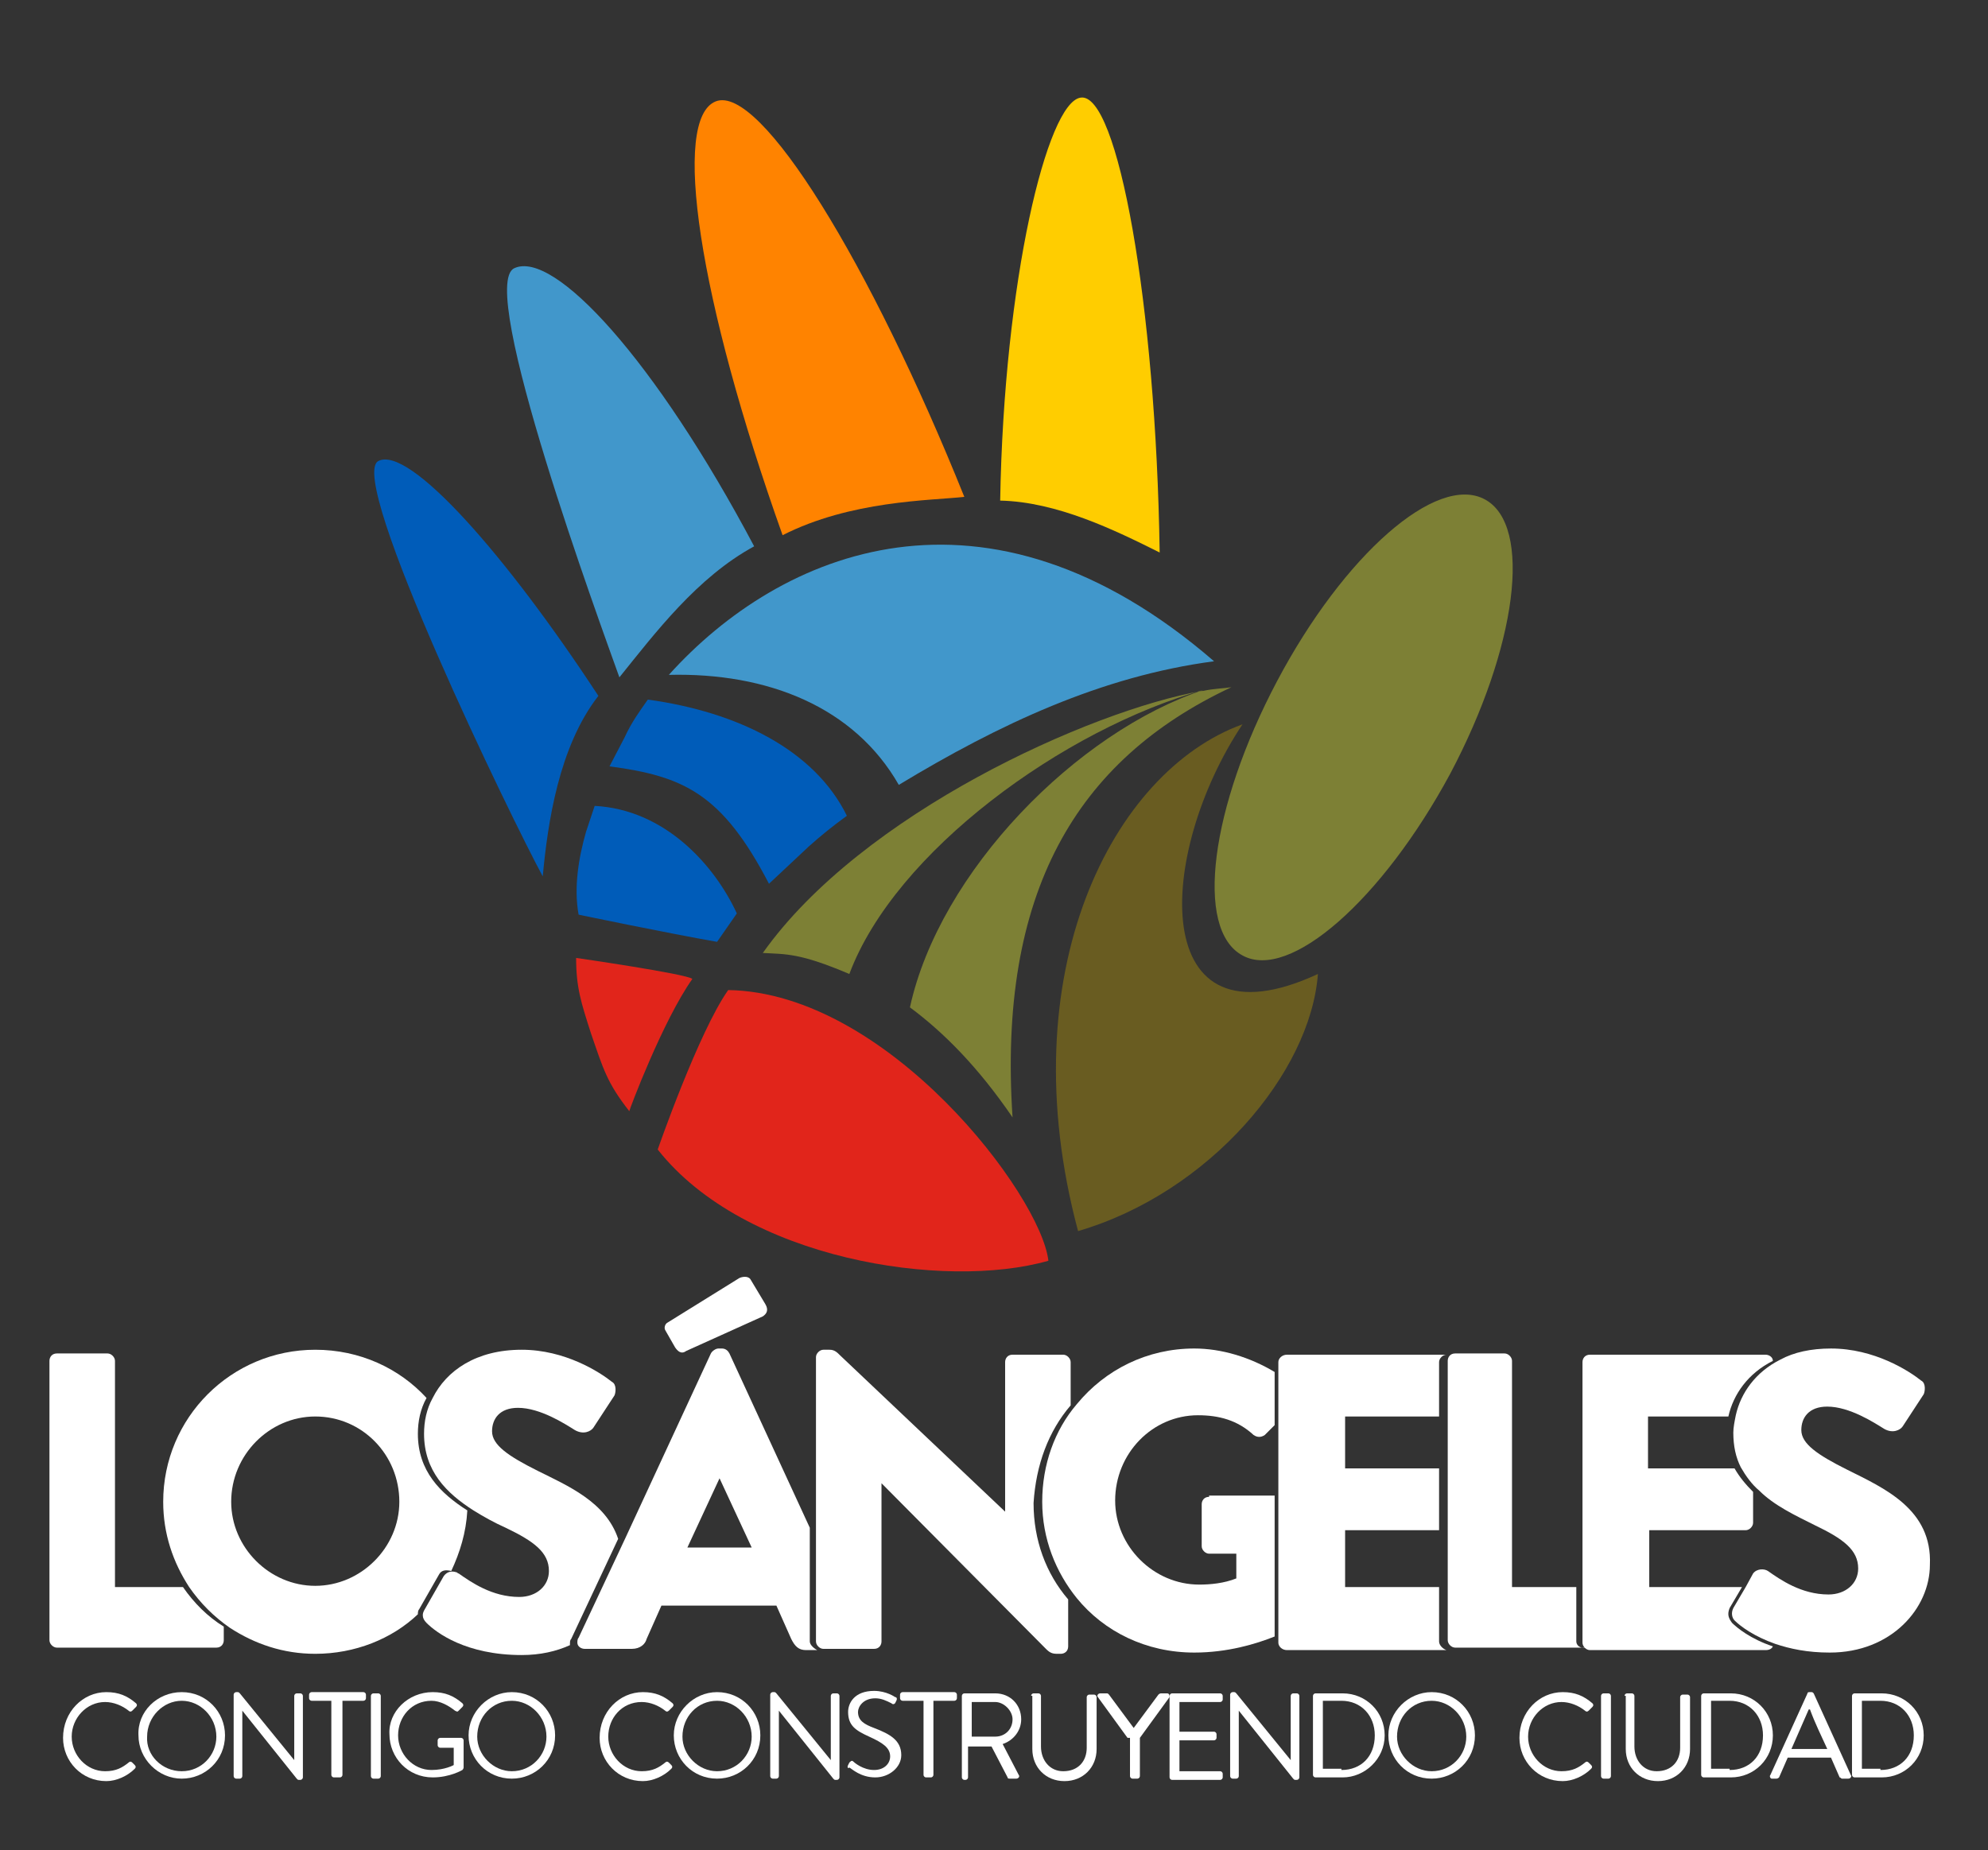 <?xml version="1.0" encoding="utf-8"?>
<!-- Generator: Adobe Illustrator 24.1.1, SVG Export Plug-In . SVG Version: 6.00 Build 0)  -->
<svg version="1.1" id="Capa_1" xmlns="http://www.w3.org/2000/svg" xmlns:xlink="http://www.w3.org/1999/xlink" x="0px" y="0px"
	 viewBox="0 0 160.8 149.7" style="enable-background:new 0 0 160.8 149.7;" xml:space="preserve">
<rect x="0" y="0" width="160.8" height="149.7" fill="#333333" stroke="none"/>
<style type="text/css">
	.st0{fill:#7D8035;}
	.st1{fill:#695C21;}
	.st2{fill:#005CB9;}
	.st3{fill:#E1251B;}
	.st4{fill:#FFCD00;}
	.st5{fill:#FF8300;}
	.st6{fill:#4197CB;}
	.st7{fill:#FFFFFF;}
</style>
<g>
	<path class="st0" d="M100.5,77.3c-3.9-2.1-2.6-12,2.8-22.2c5.4-10.2,12.9-16.8,16.8-14.7c3.9,2.1,2.6,12-2.8,22.2
		C111.8,72.8,104.3,79.4,100.5,77.3z"/>
	<path class="st1" d="M100.5,58.6c-7,10.5-7.7,26.6,6.1,20.2c-0.6,8-8.8,17.7-19.4,20.8C81.6,78.7,90,62.4,100.5,58.6z"/>
	<path class="st2" d="M49.3,62l1.2-2.3c0.6-1.3,1.2-2.1,1.9-3.1c7.3,1,13.5,4.1,16.1,9.4c-1.1,0.8-2.1,1.6-3.1,2.5l-3.2,3
		C58.4,64.2,55.3,62.8,49.3,62L49.3,62z"/>
	<path class="st2" d="M59.6,73.9l-1.6,2.3C54,75.5,46.8,74,46.8,74c-0.4-2.2,0-4.6,0.6-6.7l0.7-2.1C53.8,65.5,57.8,70,59.6,73.9z"/>
	<path class="st0" d="M81.9,90.4c-2.8-4.1-5.6-6.9-8.3-8.9C76,70.5,87.1,59.2,97.4,55.8C86,59,72.4,68.9,68.7,78.8
		c-4-1.7-5.1-1.6-7-1.7c8-11.3,26.5-19.6,35.5-21.2l0.1,0c0.9-0.2,1.7-0.2,2.3-0.3C87,61.5,80.7,72.3,81.9,90.4z"/>
	<path class="st3" d="M84.8,102c-8.4,2.4-24.6-0.1-31.6-9c0,0,3.3-9.5,5.7-12.9C71.8,80.3,84.2,96.7,84.8,102z"/>
	<path class="st3" d="M46.6,77.5c0,0,9,1.3,9.4,1.7c-2.4,3.4-5.1,10.6-5.1,10.7c-1.8-2.3-2.1-3.4-3.1-6.3
		C47,81.1,46.6,79.9,46.6,77.5z"/>
	<path class="st4" d="M80.9,40.5c0.3-17.8,3.8-32.2,6.5-32.6c3-0.5,6.1,16.7,6.4,36.8C90.2,42.9,85.5,40.6,80.9,40.5z"/>
	<path class="st5" d="M63.3,43.3c-6.8-19.1-9-33.7-5.4-35.1c3.6-1.4,12.5,13.1,20.1,32C75.2,40.5,68.8,40.5,63.3,43.3z"/>
	<path class="st6" d="M50.1,54.8c-1.5-4.2-11.6-31.7-8.5-33.1C44.8,20.2,53,29.1,61,44.2C56.4,46.7,53,51.2,50.1,54.8z"/>
	<path class="st2" d="M43.9,70.9C41.5,66.5,28,38.7,30.6,37.3c2.5-1.3,10.4,7.7,17.8,19C45.2,60.4,44.3,66.6,43.9,70.9z"/>
	<path class="st6" d="M54.1,54.6c9-10,25.6-17.1,44.1-1.1c-9.1,1.2-17.4,5.1-25.5,10C69.1,57.2,62.1,54.4,54.1,54.6z"/>
	<g>
		<g>
			<g>
				<path class="st7" d="M14.8,128.4H9.3v-18.3c0-0.3-0.3-0.6-0.6-0.6H4.6c-0.4,0-0.6,0.3-0.6,0.6v22.6c0,0.3,0.3,0.6,0.6,0.6h12.9
					c0.4,0,0.6-0.3,0.6-0.6v-1.1C16.8,130.8,15.7,129.7,14.8,128.4z"/>
				<path class="st7" d="M35.5,127.4c0.2-0.4,0.6-0.4,1-0.3c0.7-1.5,1.2-3.1,1.3-4.9c-2.2-1.4-4-3.2-4-6.2c0-1,0.2-2,0.7-2.9
					c-2.2-2.4-5.4-3.9-9-3.9c-6.8,0-12.3,5.5-12.3,12.3c0,2.6,0.8,4.9,2.1,6.9c0.9,1.3,2,2.4,3.3,3.3c2,1.3,4.3,2.1,6.9,2.1
					c3.2,0,6.2-1.2,8.3-3.2c0-0.1,0-0.3,0.1-0.4L35.5,127.4z M25.5,128.3c-3.7,0-6.8-3.1-6.8-6.8c0-3.8,3.1-6.9,6.8-6.9
					c3.8,0,6.8,3.1,6.8,6.9C32.3,125.2,29.2,128.3,25.5,128.3z"/>
				<path class="st7" d="M46.2,132.6l3.8-8.1c-1-3-4.1-4.3-6.5-5.5c-2.4-1.2-3.7-2.1-3.7-3.2c0-1,0.6-1.9,2.1-1.9
					c1.8,0,3.8,1.3,4.6,1.8c0.7,0.4,1.3,0.1,1.5-0.2l1.7-2.6c0.1-0.2,0.2-0.9-0.2-1.1c-1-0.8-3.8-2.6-7.3-2.6
					c-3.7,0-6.1,1.7-7.2,3.9c-0.5,0.9-0.7,1.9-0.7,2.9c0,3,1.8,4.8,4,6.2c0.8,0.5,1.7,1,2.6,1.4c2.3,1.1,3.5,2,3.5,3.5
					c0,1.2-1,2.1-2.4,2.1c-2.2,0-3.9-1.2-4.9-1.9c-0.1,0-0.1-0.1-0.2-0.1c-0.3-0.1-0.7-0.1-1,0.3l-1.6,2.8c-0.1,0.2-0.1,0.3-0.1,0.4
					c0,0.2,0.1,0.4,0.3,0.6c0.8,0.8,3.2,2.6,7.7,2.6c1.5,0,2.8-0.3,3.9-0.8C46.1,132.8,46.1,132.7,46.2,132.6z"/>
				<path class="st7" d="M54.6,109c0.2,0.3,0.5,0.6,0.9,0.3l6.2-2.8c0.3-0.2,0.5-0.5,0.2-1l-1.2-2c-0.2-0.3-0.7-0.2-0.9-0.1
					l-5.8,3.6c-0.2,0.1-0.3,0.4-0.2,0.6L54.6,109z"/>
				<path class="st7" d="M65.5,132.8l0-9.2L59,109.5c-0.1-0.2-0.3-0.4-0.6-0.4h-0.3c-0.2,0-0.5,0.2-0.6,0.4l-6.9,14.9l-3.8,8.1
					c-0.1,0.1-0.1,0.3-0.1,0.4c0,0.3,0.3,0.5,0.6,0.5h3.8c0.7,0,1.1-0.4,1.2-0.8l1.2-2.7h9.3l1.2,2.7c0.3,0.6,0.6,0.9,1.2,0.9h0.9
					C65.9,133.4,65.5,133.1,65.5,132.8z M55.6,125.2l2.6-5.6h0l2.6,5.6H55.6z"/>
				<path class="st7" d="M86.6,113.7v-3.5c0-0.3-0.3-0.6-0.6-0.6h-4.1c-0.4,0-0.6,0.3-0.6,0.6v12.1h0L68,109.7
					c-0.3-0.3-0.5-0.5-0.9-0.5h-0.5c-0.3,0-0.6,0.3-0.6,0.6l0,13.8l0,9.2c0,0.3,0.3,0.6,0.6,0.6h2.9h1.2c0.4,0,0.6-0.3,0.6-0.6V120
					h0l13.3,13.4c0.3,0.3,0.5,0.4,0.9,0.4h0.3c0.3,0,0.6-0.2,0.6-0.6v-3.8c-1.8-2.1-2.8-4.8-2.8-7.8
					C83.8,118.5,84.8,115.8,86.6,113.7z"/>
				<path class="st7" d="M97.8,121.1c-0.4,0-0.6,0.3-0.6,0.6v3.4c0,0.3,0.3,0.6,0.6,0.6h2.2v2c-1,0.4-2.1,0.5-3,0.5
					c-3.7,0-6.8-3.1-6.8-6.8c0-3.8,3-6.9,6.7-6.9c1.7,0,3.2,0.4,4.5,1.6c0.3,0.2,0.6,0.2,0.9,0l0.8-0.8v-4.3c-2-1.2-4.3-1.9-6.5-1.9
					c-3.8,0-7.2,1.7-9.5,4.5c-1.8,2.1-2.8,4.9-2.8,7.9c0,3,1.1,5.7,2.8,7.8c2.2,2.7,5.6,4.4,9.5,4.4c2.7,0,5-0.7,6.5-1.3v-11.4H97.8
					z"/>
				<path class="st7" d="M116.4,132.8v-4.4h-7.6v-4.6h7.6v-5h-7.6v-4.2h7.6v-4.4c0-0.3,0.3-0.6,0.6-0.6h-12.9
					c-0.4,0-0.7,0.3-0.7,0.6v0.9v4.3v5.8v11.4v0.3c0,0.3,0.3,0.6,0.7,0.6h12.9C116.7,133.4,116.4,133.1,116.4,132.8z"/>
				<path class="st7" d="M127.5,132.8v-4.4h-5.2v-18.3c0-0.3-0.3-0.6-0.6-0.6h-2.8h-1.2c-0.4,0-0.6,0.3-0.6,0.6v4.4v4.2v5v4.6v4.4
					c0,0.3,0.3,0.6,0.6,0.6h1.2h9.4C127.8,133.4,127.5,133.1,127.5,132.8z"/>
				<path class="st7" d="M139.9,130.1l1-1.7h-7.5v-4.6h7.8c0.3,0,0.6-0.3,0.6-0.6v-2.5c-0.6-0.6-1.1-1.2-1.5-1.9h-7v-4.2h6.5
					c0.4-1.8,1.6-3.5,3.6-4.5c0-0.3-0.3-0.5-0.6-0.5h-14.2c-0.4,0-0.6,0.3-0.6,0.6v18.3v4.4c0,0.3,0.3,0.6,0.6,0.6h2.3h11.9
					c0.3,0,0.5-0.1,0.6-0.3c-1.8-0.6-2.9-1.5-3.3-1.9C139.8,130.9,139.7,130.6,139.9,130.1z"/>
				<path class="st7" d="M149.4,118.9c-2.4-1.2-3.7-2.1-3.7-3.2c0-1,0.6-1.9,2.1-1.9c1.8,0,3.8,1.3,4.6,1.8c0.7,0.4,1.3,0.1,1.5-0.2
					l1.7-2.6c0.1-0.2,0.2-0.9-0.2-1.1c-1-0.8-3.8-2.6-7.3-2.6c-1.6,0-3,0.3-4.1,0.9c-2,1-3.2,2.7-3.6,4.5c-0.1,0.5-0.2,1-0.2,1.4
					c0,1.1,0.2,2,0.6,2.8c0.4,0.7,0.9,1.4,1.5,1.9c1.2,1.2,2.9,2,4.5,2.8c2.3,1.1,3.5,2,3.5,3.5c0,1.2-1,2.1-2.4,2.1
					c-2.2,0-3.9-1.2-4.9-1.9c-0.3-0.2-0.9-0.2-1.2,0.2l-0.6,1.1l-1,1.7c-0.2,0.4-0.1,0.8,0.1,1c0.5,0.5,1.6,1.3,3.3,1.9
					c1.2,0.4,2.6,0.7,4.4,0.7c5,0,8.1-3.6,8.1-7.1C156.3,122.1,152.4,120.4,149.4,118.9z"/>
			</g>
		</g>
		<g>
			<path class="st7" d="M8.6,136.9c1,0,1.7,0.3,2.4,0.9c0.1,0.1,0.1,0.2,0,0.3l-0.3,0.3c-0.1,0.1-0.2,0.1-0.3,0
				c-0.5-0.4-1.2-0.7-1.9-0.7c-1.5,0-2.7,1.3-2.7,2.8c0,1.5,1.2,2.8,2.7,2.8c0.9,0,1.4-0.3,1.9-0.7c0.1-0.1,0.2-0.1,0.3,0l0.2,0.2
				c0.1,0.1,0.1,0.2,0,0.3c-0.6,0.6-1.5,1-2.3,1c-2,0-3.5-1.6-3.5-3.5C5.1,138.5,6.7,136.9,8.6,136.9z"/>
			<path class="st7" d="M14.7,136.9c2,0,3.5,1.6,3.5,3.5c0,2-1.6,3.5-3.5,3.5s-3.5-1.6-3.5-3.5C11.1,138.5,12.7,136.9,14.7,136.9z
				 M14.7,143.3c1.6,0,2.8-1.3,2.8-2.8c0-1.6-1.3-2.9-2.8-2.9s-2.8,1.3-2.8,2.9C11.8,142,13.1,143.3,14.7,143.3z"/>
			<path class="st7" d="M18.9,137.1c0-0.1,0.1-0.2,0.2-0.2h0.1c0.1,0,0.1,0,0.2,0.1l4.4,5.4c0,0,0,0,0,0v-5.2c0-0.1,0.1-0.2,0.2-0.2
				h0.3c0.1,0,0.2,0.1,0.2,0.2v6.6c0,0.1-0.1,0.2-0.2,0.2h-0.1c-0.1,0-0.1,0-0.2-0.1l-4.4-5.5h0v5.3c0,0.1-0.1,0.2-0.2,0.2h-0.3
				c-0.1,0-0.2-0.1-0.2-0.2V137.1z"/>
			<path class="st7" d="M26.9,137.6h-1.7c-0.1,0-0.2-0.1-0.2-0.2v-0.3c0-0.1,0.1-0.2,0.2-0.2h4.2c0.1,0,0.2,0.1,0.2,0.2v0.3
				c0,0.1-0.1,0.2-0.2,0.2h-1.7v6c0,0.1-0.1,0.2-0.2,0.2H27c-0.1,0-0.2-0.1-0.2-0.2V137.6z"/>
			<path class="st7" d="M30,137.2c0-0.1,0.1-0.2,0.2-0.2h0.4c0.1,0,0.2,0.1,0.2,0.2v6.5c0,0.1-0.1,0.2-0.2,0.2h-0.4
				c-0.1,0-0.2-0.1-0.2-0.2V137.2z"/>
			<path class="st7" d="M35,136.9c1,0,1.7,0.3,2.4,0.9c0.1,0.1,0.1,0.2,0,0.3c-0.1,0.1-0.2,0.2-0.3,0.3c-0.1,0.1-0.1,0.1-0.3,0
				c-0.5-0.4-1.2-0.8-1.9-0.8c-1.6,0-2.7,1.3-2.7,2.8c0,1.5,1.2,2.8,2.7,2.8c1.1,0,1.8-0.4,1.8-0.4v-1.4h-1.1
				c-0.1,0-0.2-0.1-0.2-0.2v-0.4c0-0.1,0.1-0.2,0.2-0.2h1.7c0.1,0,0.2,0.1,0.2,0.2v2.2c0,0,0,0.1-0.1,0.2c0,0-1,0.6-2.4,0.6
				c-2,0-3.5-1.6-3.5-3.5C31.4,138.5,33,136.9,35,136.9z"/>
			<path class="st7" d="M41.4,136.9c2,0,3.5,1.6,3.5,3.5c0,2-1.6,3.5-3.5,3.5c-2,0-3.5-1.6-3.5-3.5
				C37.9,138.5,39.5,136.9,41.4,136.9z M41.4,143.3c1.6,0,2.8-1.3,2.8-2.8c0-1.6-1.3-2.9-2.8-2.9c-1.6,0-2.8,1.3-2.8,2.9
				C38.6,142,39.9,143.3,41.4,143.3z"/>
			<path class="st7" d="M52,136.9c1,0,1.7,0.3,2.4,0.9c0.1,0.1,0.1,0.2,0,0.3l-0.3,0.3c-0.1,0.1-0.2,0.1-0.3,0
				c-0.5-0.4-1.2-0.7-1.9-0.7c-1.6,0-2.7,1.3-2.7,2.8c0,1.5,1.2,2.8,2.7,2.8c0.9,0,1.4-0.3,1.9-0.7c0.1-0.1,0.2-0.1,0.3,0l0.2,0.2
				c0.1,0.1,0.1,0.2,0,0.3c-0.6,0.6-1.5,1-2.3,1c-2,0-3.5-1.6-3.5-3.5C48.5,138.5,50.1,136.9,52,136.9z"/>
			<path class="st7" d="M58,136.9c2,0,3.5,1.6,3.5,3.5c0,2-1.6,3.5-3.5,3.5c-2,0-3.5-1.6-3.5-3.5C54.5,138.5,56.1,136.9,58,136.9z
				 M58,143.3c1.6,0,2.8-1.3,2.8-2.8c0-1.6-1.3-2.9-2.8-2.9c-1.6,0-2.8,1.3-2.8,2.9C55.2,142,56.5,143.3,58,143.3z"/>
			<path class="st7" d="M62.3,137.1c0-0.1,0.1-0.2,0.2-0.2h0.1c0.1,0,0.1,0,0.2,0.1l4.4,5.4c0,0,0,0,0,0v-5.2c0-0.1,0.1-0.2,0.2-0.2
				h0.3c0.1,0,0.2,0.1,0.2,0.2v6.6c0,0.1-0.1,0.2-0.2,0.2h-0.1c-0.1,0-0.1,0-0.2-0.1l-4.4-5.5h0v5.3c0,0.1-0.1,0.2-0.2,0.2h-0.3
				c-0.1,0-0.2-0.1-0.2-0.2V137.1z"/>
			<path class="st7" d="M68.6,142.8l0.1-0.2c0.1-0.1,0.2-0.2,0.3-0.1c0.1,0.1,0.8,0.7,1.7,0.7c0.8,0,1.3-0.5,1.3-1.1
				c0-0.7-0.6-1.1-1.7-1.6c-1.1-0.5-1.7-0.9-1.7-2c0-0.7,0.5-1.7,2.1-1.7c1,0,1.7,0.5,1.7,0.5c0.1,0,0.2,0.1,0.1,0.3l-0.1,0.2
				c-0.1,0.1-0.2,0.1-0.3,0c-0.4-0.2-0.8-0.4-1.3-0.4c-1,0-1.4,0.7-1.4,1.1c0,0.7,0.5,1,1.3,1.3c1.3,0.5,2.2,1,2.2,2.2
				c0,1-1,1.8-2.1,1.8c-1.2,0-1.9-0.7-2.1-0.8C68.6,143.1,68.5,143,68.6,142.8z"/>
			<path class="st7" d="M74.7,137.6H73c-0.1,0-0.2-0.1-0.2-0.2v-0.3c0-0.1,0.1-0.2,0.2-0.2h4.2c0.1,0,0.2,0.1,0.2,0.2v0.3
				c0,0.1-0.1,0.2-0.2,0.2h-1.7v6c0,0.1-0.1,0.2-0.2,0.2h-0.4c-0.1,0-0.2-0.1-0.2-0.2V137.6z"/>
			<path class="st7" d="M77.8,137.2c0-0.1,0.1-0.2,0.2-0.2h2.5c1.2,0,2.1,0.9,2.1,2.1c0,0.9-0.6,1.7-1.5,2l1.3,2.5
				c0.1,0.1,0,0.3-0.2,0.3h-0.5c-0.1,0-0.2,0-0.2-0.1l-1.3-2.5h-1.9v2.5c0,0.1-0.1,0.2-0.2,0.2H78c-0.1,0-0.2-0.1-0.2-0.2V137.2z
				 M80.5,140.5c0.8,0,1.4-0.6,1.4-1.4c0-0.7-0.7-1.4-1.4-1.4h-1.9v2.8H80.5z"/>
			<path class="st7" d="M83.4,137.2c0-0.1,0.1-0.2,0.2-0.2h0.4c0.1,0,0.2,0.1,0.2,0.2v4.1c0,1.1,0.7,2,1.8,2c1.2,0,1.9-0.8,1.9-1.9
				v-4.1c0-0.1,0.1-0.2,0.2-0.2h0.4c0.1,0,0.2,0.1,0.2,0.2v4.2c0,1.5-1.1,2.6-2.6,2.6c-1.5,0-2.6-1.1-2.6-2.6V137.2z"/>
			<path class="st7" d="M91.2,140.6l-2.4-3.3c-0.1-0.1,0-0.3,0.2-0.3h0.5c0.1,0,0.1,0,0.2,0.1l2,2.7l2-2.7c0,0,0.1-0.1,0.2-0.1h0.5
				c0.2,0,0.2,0.2,0.2,0.3l-2.4,3.3v3.1c0,0.1-0.1,0.2-0.2,0.2h-0.4c-0.1,0-0.2-0.1-0.2-0.2V140.6z"/>
			<path class="st7" d="M94.6,137.2c0-0.1,0.1-0.2,0.2-0.2h3.9c0.1,0,0.2,0.1,0.2,0.2v0.3c0,0.1-0.1,0.2-0.2,0.2h-3.3v2.4h2.8
				c0.1,0,0.2,0.1,0.2,0.2v0.3c0,0.1-0.1,0.2-0.2,0.2h-2.8v2.5h3.3c0.1,0,0.2,0.1,0.2,0.2v0.3c0,0.1-0.1,0.2-0.2,0.2h-3.9
				c-0.1,0-0.2-0.1-0.2-0.2V137.2z"/>
			<path class="st7" d="M99.5,137.1c0-0.1,0.1-0.2,0.2-0.2h0.1c0.1,0,0.1,0,0.2,0.1l4.4,5.4c0,0,0,0,0,0v-5.2c0-0.1,0.1-0.2,0.2-0.2
				h0.3c0.1,0,0.2,0.1,0.2,0.2v6.6c0,0.1-0.1,0.2-0.2,0.2h-0.1c-0.1,0-0.1,0-0.2-0.1l-4.4-5.5h0v5.3c0,0.1-0.1,0.2-0.2,0.2h-0.3
				c-0.1,0-0.2-0.1-0.2-0.2V137.1z"/>
			<path class="st7" d="M106.2,137.2c0-0.1,0.1-0.2,0.2-0.2h2.2c1.9,0,3.4,1.5,3.4,3.4c0,1.9-1.6,3.4-3.4,3.4h-2.2
				c-0.1,0-0.2-0.1-0.2-0.2V137.2z M108.5,143.2c1.6,0,2.7-1.1,2.7-2.8c0-1.6-1.1-2.8-2.7-2.8H107v5.5H108.5z"/>
			<path class="st7" d="M115.8,136.9c2,0,3.5,1.6,3.5,3.5c0,2-1.6,3.5-3.5,3.5c-2,0-3.5-1.6-3.5-3.5
				C112.3,138.5,113.9,136.9,115.8,136.9z M115.8,143.3c1.6,0,2.8-1.3,2.8-2.8c0-1.6-1.3-2.9-2.8-2.9c-1.6,0-2.8,1.3-2.8,2.9
				C113,142,114.3,143.3,115.8,143.3z"/>
			<path class="st7" d="M126.4,136.9c1,0,1.7,0.3,2.4,0.9c0.1,0.1,0.1,0.2,0,0.3l-0.3,0.3c-0.1,0.1-0.2,0.1-0.3,0
				c-0.5-0.4-1.2-0.7-1.9-0.7c-1.5,0-2.7,1.3-2.7,2.8c0,1.5,1.2,2.8,2.7,2.8c0.9,0,1.4-0.3,1.9-0.7c0.1-0.1,0.2-0.1,0.3,0l0.2,0.2
				c0.1,0.1,0.1,0.2,0,0.3c-0.6,0.6-1.5,1-2.3,1c-2,0-3.5-1.6-3.5-3.5C122.9,138.5,124.5,136.9,126.4,136.9z"/>
			<path class="st7" d="M129.5,137.2c0-0.1,0.1-0.2,0.2-0.2h0.4c0.1,0,0.2,0.1,0.2,0.2v6.5c0,0.1-0.1,0.2-0.2,0.2h-0.4
				c-0.1,0-0.2-0.1-0.2-0.2V137.2z"/>
			<path class="st7" d="M131.4,137.2c0-0.1,0.1-0.2,0.2-0.2h0.4c0.1,0,0.2,0.1,0.2,0.2v4.1c0,1.1,0.7,2,1.8,2c1.2,0,1.9-0.8,1.9-1.9
				v-4.1c0-0.1,0.1-0.2,0.2-0.2h0.4c0.1,0,0.2,0.1,0.2,0.2v4.2c0,1.5-1.1,2.6-2.6,2.6c-1.5,0-2.6-1.1-2.6-2.6V137.2z"/>
			<path class="st7" d="M137.6,137.2c0-0.1,0.1-0.2,0.2-0.2h2.2c1.9,0,3.4,1.5,3.4,3.4c0,1.9-1.5,3.4-3.4,3.4h-2.2
				c-0.1,0-0.2-0.1-0.2-0.2V137.2z M139.9,143.2c1.6,0,2.7-1.1,2.7-2.8c0-1.6-1.1-2.8-2.7-2.8h-1.5v5.5H139.9z"/>
			<path class="st7" d="M143.2,143.6l3-6.6c0-0.1,0.1-0.1,0.2-0.1h0.1c0.1,0,0.1,0,0.2,0.1l3,6.6c0.1,0.1,0,0.3-0.2,0.3H149
				c-0.1,0-0.1-0.1-0.2-0.1l-0.7-1.6h-3.5l-0.7,1.6c0,0-0.1,0.1-0.2,0.1h-0.4C143.2,143.9,143.1,143.7,143.2,143.6z M147.8,141.5
				c-0.5-1.1-1-2.1-1.4-3.2h-0.1l-1.4,3.2H147.8z"/>
			<path class="st7" d="M149.8,137.2c0-0.1,0.1-0.2,0.2-0.2h2.2c1.9,0,3.4,1.5,3.4,3.4c0,1.9-1.5,3.4-3.4,3.4H150
				c-0.1,0-0.2-0.1-0.2-0.2V137.2z M152.1,143.2c1.6,0,2.7-1.1,2.7-2.8c0-1.6-1.1-2.8-2.7-2.8h-1.5v5.5H152.1z"/>
		</g>
	</g>
</g>
</svg>
